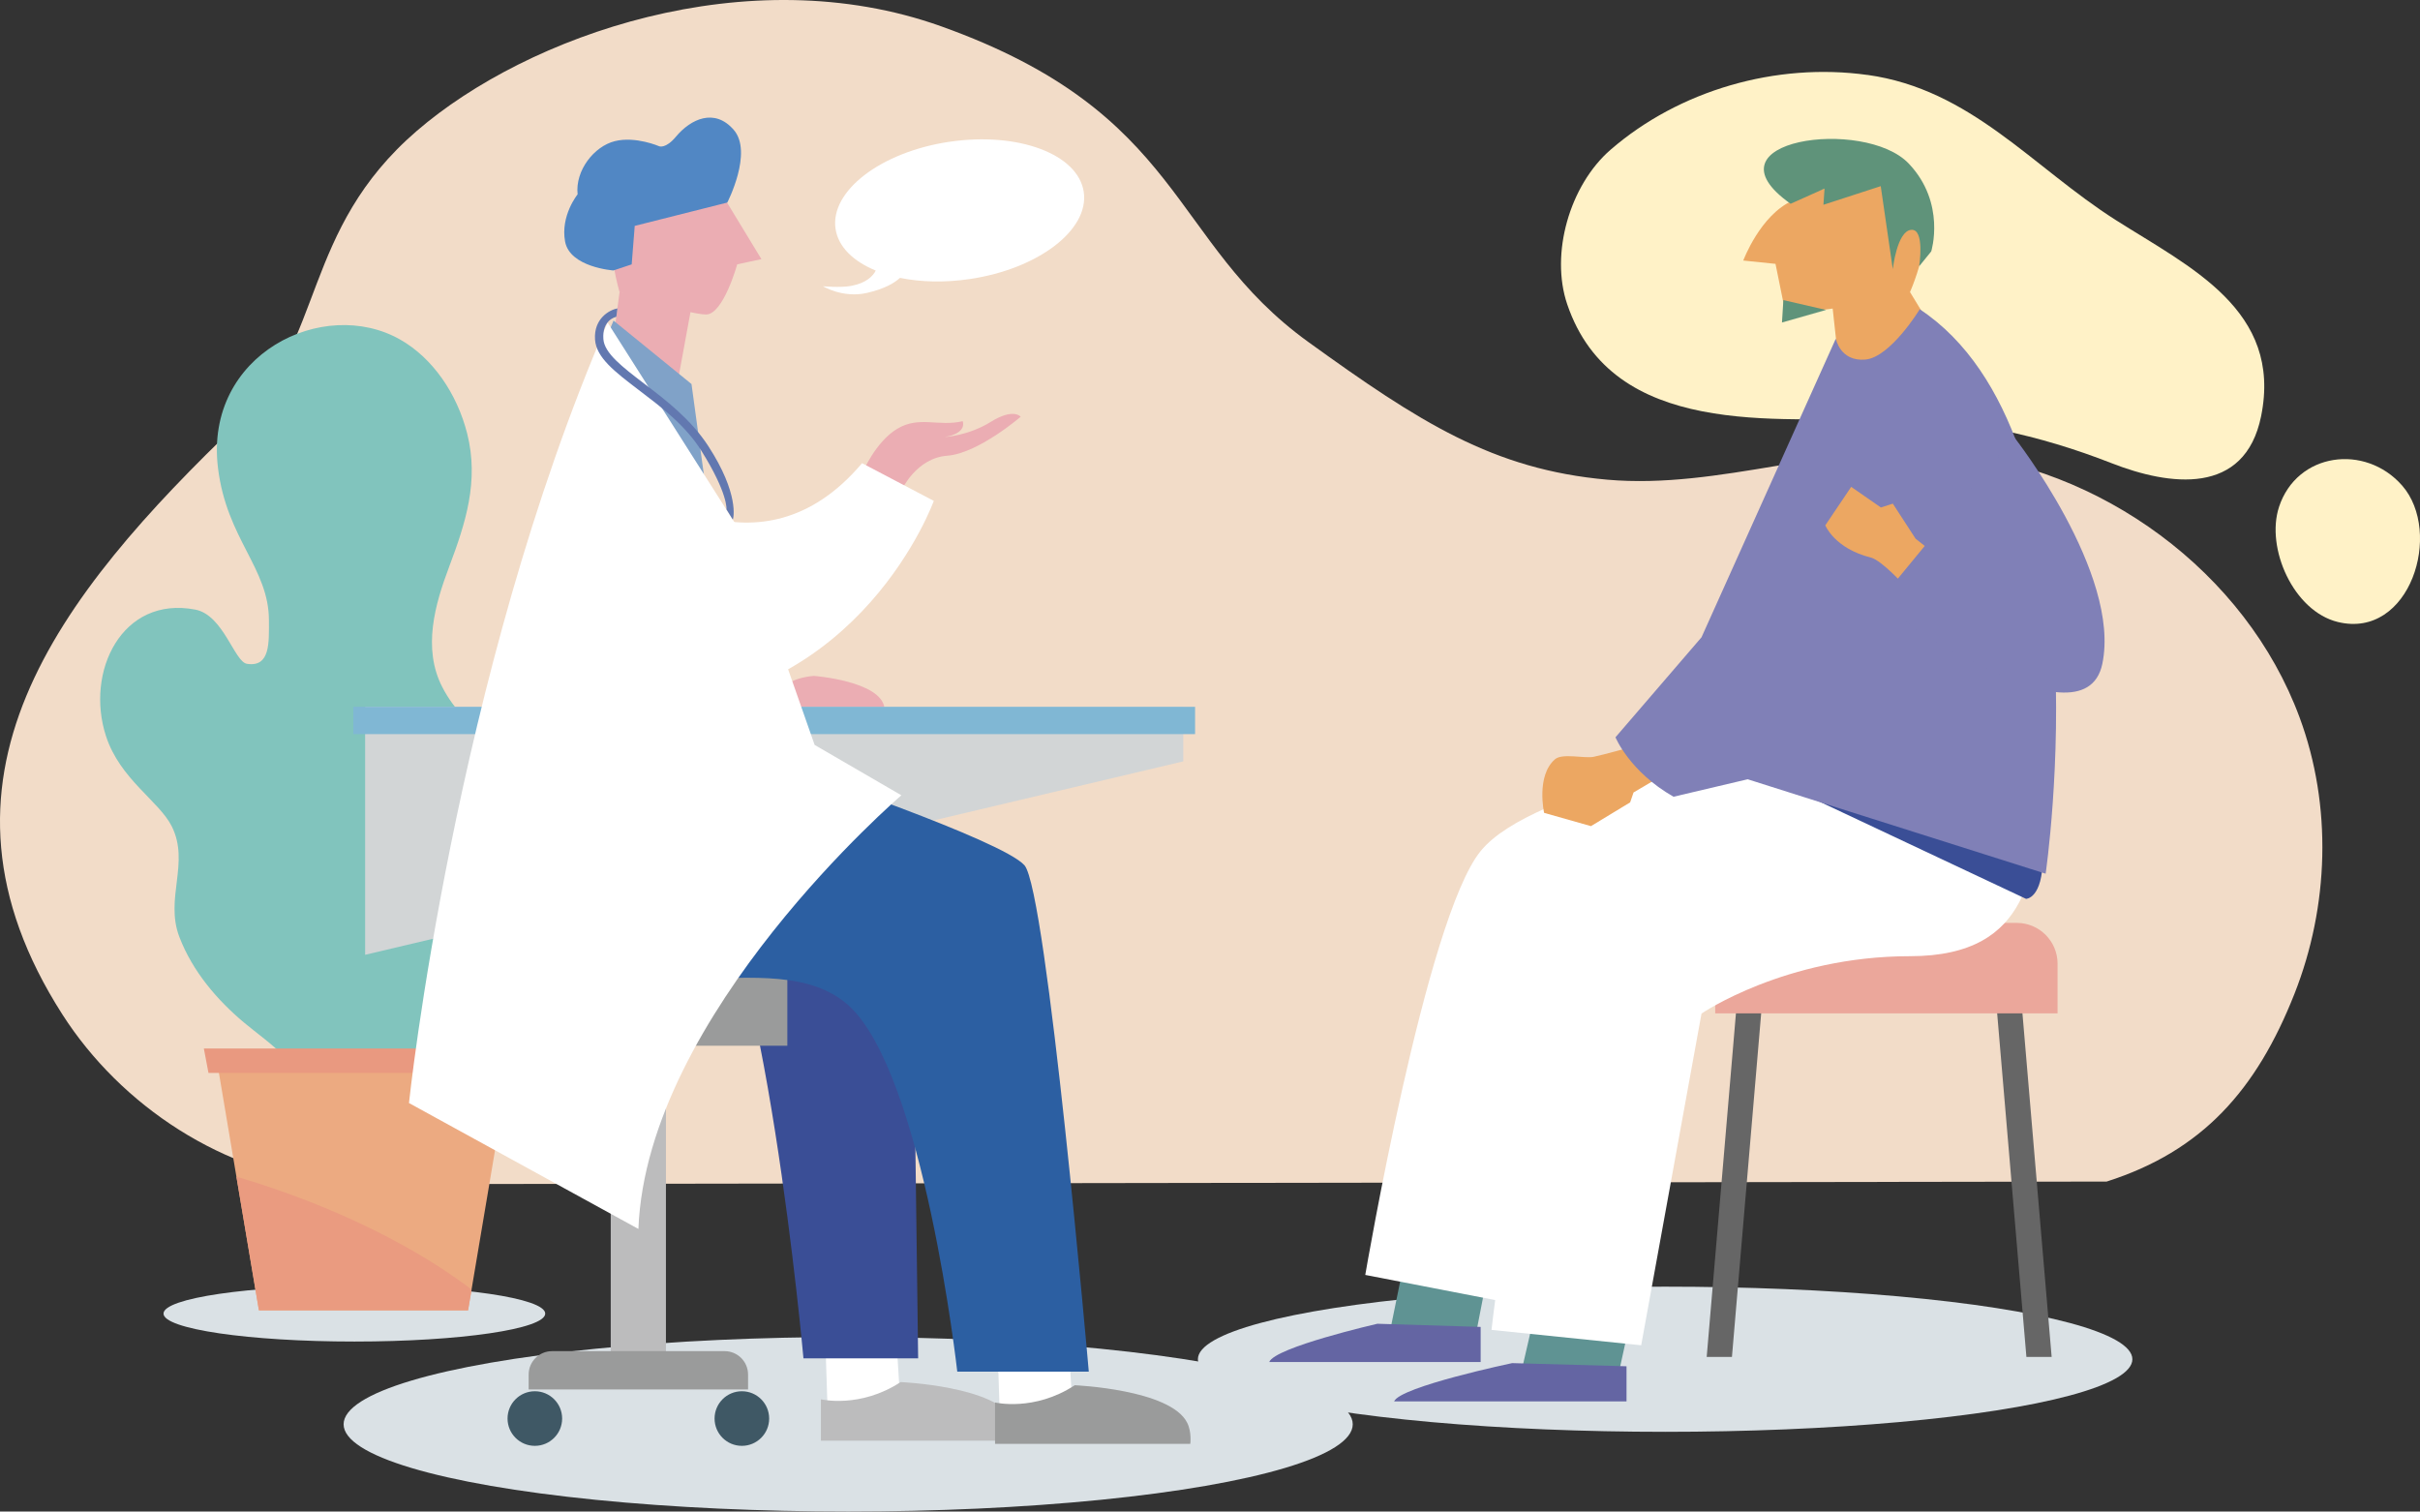 <svg id="b" xmlns="http://www.w3.org/2000/svg" viewBox="0 0 519.48 324.48"><rect x="0" y="0" width="519.48" height="324.48" fill="#333333" stroke="none"/><defs><style>.aa,.e,.f,.k,.l,.m,.n,.p,.q,.v,.w,.z{stroke-width:0}.e{fill:#5f9393}.f{fill:#5f937a}.k{fill:#8080b7}.l{fill:#9a9b9b}.m{fill:#3a4e96}.n{fill:#3f5865}.p{fill:#dae1e5}.q{fill:#bcbcbd}.v{fill:#fff}.w{fill:#fff2c7}.z{fill:#ebadb3}.aa{fill:#eca762}</style></defs><g id="c"><path class="w" d="M400.87 16.09c-19.64-2.74-40.42 3.31-55.13 16.04-8.82 7.64-13 22.37-9.32 33.19 9.73 28.63 44.63 24.47 68.64 24.49 16.7.01 32.72 3.55 48.22 9.62 12.42 4.86 28.6 7.09 32.09-10.08 4.62-22.8-15.34-32.02-31.21-42.12-17.88-11.37-31.04-28.05-53.29-31.15Z"/><ellipse class="p" cx="182.07" cy="305.74" rx="108.31" ry="18.73"/><ellipse class="p" cx="76.07" cy="281.98" rx="40.97" ry="6"/><ellipse class="p" cx="357.44" cy="291.78" rx="100.3" ry="15.58"/><path d="M72.69 254.21c-24.73-2.01-46.84-17-59.29-36.43-32.18-50.24-1.2-89.64 38.05-127.23 18.36-17.59 13.21-41.06 38.03-62.46C113.18 7.65 160.5-9.2 202.04 5.65c52.4 18.74 48.8 46.11 78.83 67.78 23.75 17.14 39.64 27.37 64.15 29.54 24.17 2.14 48.27-8.02 72.45-5.91 33.44 2.92 64.61 25.71 76.16 56.94 7.04 19.01 6.32 40.55-1.1 59.34-8.13 20.59-19.75 33.75-40.32 40.3l-379.53.57Z" style="fill:#f2dcc8;stroke-width:0"/><path d="M66.49 238.48c-.09-9.32-8.52-14.27-14.18-19.03-5.55-4.67-10.94-10.81-13.81-18.33-3.16-8.29 2.29-15.87-1.62-23.72-2.7-5.42-11.1-10.09-14.13-19.39-4.49-13.8 3.41-30.18 19.17-27.15 6.05 1.16 8.39 11.22 11.1 11.64 5.05.78 4.71-4.65 4.71-9.31 0-11.25-9.08-17.46-10.94-32.77-2.96-24.37 22.66-36.91 39.14-27.51 6.97 3.97 12.18 11.59 14.35 20.14 2.59 10.21-.34 19.26-3.87 28.63-3.02 8.02-5.76 17.46-1.47 25.81 5.03 9.78 15.36 14.05 19.18 24.89 3.55 10.06 1.96 22.56-4.48 30.62-3.23 4.05-7.6 7.76-10.17 12.66-3.16 6.04-1.09 11.65-1.99 18.12-.91 6.54-6.04 11.02-10.77 14.78l-20.24-10.08Z" style="fill:#81c4bd;stroke-width:0"/><path style="fill:#ecaa81;stroke-width:0" d="M100.47 281.28H55.58l-9.08-53.91h63.06l-9.09 53.91z"/><path d="m50.75 252.6 4.83 28.68h44.9l.75-4.47c-18.16-13.72-40.29-21.25-50.48-24.21Z" style="fill:#ea9b80;stroke-width:0"/><path style="fill:#e99980;stroke-width:0" d="M110.77 230.31H44.75l-.99-5.23h68.01l-1 5.23z"/><path class="z" d="M174.7 145.09s14.19 1.07 15.15 6.76h-24.77s1.01-6.02 9.63-6.76Z"/><path style="fill:#d2d5d6;stroke-width:0" d="M254 163.44 78.38 204.96v-53.23H254v11.71z"/><path style="fill:#80b7d4;stroke-width:0" d="M75.85 151.73h180.69v5.86H75.85z"/><path class="z" d="m151.94 36.69 11.51 18.94-5.2 1.11s-2.97 10.77-6.69 10.77-18.57-4.83-18.57-4.83-2.6-8.54-1.86-16.71 20.8-9.28 20.8-9.28Z"/><path d="m131.7 58.05 3.9-1.3.65-8.26 19.87-5.01s5.57-10.77 1.39-15.6c-4.08-4.72-9.19-2.41-12.44 1.49-2.15 2.58-3.53 2.04-3.53 2.04s-5.11-2.23-9.56-1.11c-4.46 1.11-8.54 6.31-7.99 11.42 0 0-3.71 4.55-2.69 10.12 1.02 5.57 10.4 6.22 10.4 6.22Z" style="fill:#5187c4;stroke-width:0"/><path class="z" d="m148.6 64.92-3.34 18.2-15.23 1.85L133 62.69l15.6 2.23z"/><path class="v" d="m177.12 286.19.6 18.62h15.77l-1.21-19.67-15.16 1.05z"/><path class="m" d="m195.89 199.7 1.2 91.89h-24.62s-8.41-93.69-23.42-108.1l46.85 16.22Z"/><path class="q" d="M193.32 296.68s20.55.87 24.14 8.05c1.01 2.01.67 4.53.67 4.53h-41.91v-8.88s8.38 2.01 17.1-3.69Z"/><path class="l" d="M105.05 206.01h63.96v18.47h-63.96z"/><path d="m433.41 208.94-5.39.45 6.97 81.9h5.42l-7-82.35zm-60.04 0-7.01 82.35h5.42l6.97-81.9-5.38-.45z" style="fill:#666;stroke-width:0"/><path d="M376.94 198.11h55.98c4.83 0 8.76 3.92 8.76 8.76v10.66h-73.49v-10.66c0-4.83 3.92-8.76 8.76-8.76Z" style="fill:#eba79b;stroke-width:0"/><path class="q" transform="rotate(90 137.03 254.75)" d="M99.29 248.83h75.48v11.85H99.29z"/><path class="l" d="M118.51 290.04h37.04c2.78 0 5.03 2.25 5.03 5.03v3.19h-47.1v-3.19c0-2.78 2.25-5.03 5.03-5.03Z"/><path class="v" d="m214.06 286.64.6 18.62h15.76l-1.2-19.67-15.16 1.05z"/><path d="M170.66 165.32s44.44 15.01 49.25 20.42c4.8 5.41 13.81 108.7 13.81 108.7h-28.23s-7.21-64.26-23.42-78.68c-16.22-14.41-50.15 5.41-65.76-18.02-15.62-23.42-5.1-40.84-5.1-40.84l59.46 8.41Z" style="fill:#2c5fa2;stroke-width:0"/><path class="z" d="M185.17 101.44s2.73-6.57 7.44-9.4c4.71-2.83 8.85-.39 14.04-1.63 0 0 1.12 2.57-3.88 3.4 0 0 5.03-.22 9.93-3.26 4.9-3.04 6.4-1.09 6.4-1.09s-9.12 7.86-15.75 8.36c-6.63.49-9.75 7.28-9.75 7.28l-8.42-3.66Z"/><path class="v" d="M136.19 103.09s26.61 22.71 48.86-3.66l15.4 8.09s-15.44 42.98-62.17 44.64l-2.09-49.07Z"/><path style="fill:#80a2c8;stroke-width:0" d="m131.7 68.82 16.74 13.62 4.62 33.85-28.6-30.08 7.24-17.39z"/><path class="v" d="m130.42 69.23 28.23 44.44 16.22 46.24 18.62 10.81s-54.65 46.85-56.45 93.09l-49.25-27.03s9.61-91.29 42.64-167.56Z"/><circle class="n" cx="114.81" cy="304.51" r="5.86"/><circle class="n" cx="159.25" cy="304.51" r="5.86"/><path class="l" d="M230.7 297.36s20.55.87 24.14 8.05c1.01 2.01.67 4.53.67 4.53H213.6v-8.88s8.38 2.01 17.1-3.69Z"/><path d="m157.3 111.53-1.35-2.17s.37-3.41-5.41-12.62c-3.49-5.57-8.82-9.51-13.44-13.03-5.09-3.88-9.12-6.95-9.37-10.82-.3-4.54 3.13-6.38 4.81-6.69l-.24 1.81c-.34.07-3.05.78-2.78 4.76.2 3.05 4.13 6.04 8.67 9.51 4.74 3.61 10.11 7.71 13.86 13.49 6.64 10.22 5.42 15.49 5.25 15.77Z" style="stroke-width:0;fill:#6278b0"/><path class="aa" d="M384.85 43.04c-6.99 3.07-10.64 12.89-10.64 12.89l6.92.71 2.21 10.88 25.97-3.32s5.83-11.38 3.52-21.27c-2.31-9.89-22-2.5-27.97.12Z"/><path class="f" d="m384.36 43.75 7.3-3.27-.24 3.48 12.3-4 2.59 17.81s.89-8.12 3.92-8.43c3.03-.31 1.74 7.82 1.74 7.82l2.59-3.19s3.23-10.34-4.8-18.83c-9.52-10.06-44.8-5.11-25.39 8.6Z"/><path class="aa" d="m407.59 58.72 13.96 22.97-25.67 7.21-3.15-28.83 14.86-1.35z"/><path class="e" d="m332.44 269.07-5.93 25.68 20.84.6 5.59-25.53-20.5-.75z"/><path class="v" d="M438.82 170.73c-2.49 14.95-2.1 34.53-28.83 34.53s-44.74 12.31-44.74 12.31l-12.95 71.21-32.13-3.3s8.15-72.71 19.86-87.12c11.71-14.41 58.26-18.92 63.36-35.13 5.1-16.22 8.71-24.02 8.71-24.02l24.32 8.11s3.9 14.41 2.4 23.42Z"/><path class="e" d="m303.39 261.26-5.25 25.68 18.46.6 4.96-25.53-18.17-.75z"/><path class="v" d="M419.3 155.11c-2.49 14.95-4.8 34.53-31.53 34.53s-44.74 12.31-44.74 12.31l-18.54 77.81-31.42-6.08s13.03-76.54 24.74-90.95c11.71-14.41 58.26-18.92 63.36-35.13 5.1-16.22 8.71-24.02 8.71-24.02l27.93 6.91s3 15.62 1.5 24.62Z"/><path class="aa" d="M350.66 160.22s-6.59 1.84-8.57 2.24c-1.98.4-6.73-.84-8.3.53-4.09 3.56-2.33 11.5-2.33 11.5l10.06 2.85 8.41-5.1.73-2.13 7.38-4.35-7.38-5.53Z"/><path class="m" d="m378.76 166.52 56.15 26.43s3.6 0 3.6-9.01l-59.76-17.42Z"/><path class="k" d="M412.1 66.38s-6.31 10.36-11.71 10.81c-5.41.45-6.31-4.5-6.31-4.5l-28.83 64.11-18.47 21.47s3 7.36 12.46 12.76l15.92-3.75 63.96 20.27s13.81-94.14-27.03-121.17Z"/><path class="aa" d="m411.19 115.62-4.88-7.51-2.55.83-6.38-4.43-5.56 8.26s1.97 4.96 9.76 6.91c2.4.6 7.51 6.31 7.51 6.31l9.16-4.8-7.06-5.56Z"/><path class="k" d="M432.37 93.85s22.97 29.28 18.92 48.65-48.2-13.06-48.2-13.06l29.28-35.58Z"/><path d="M324.6 292.61s-24.1 5.07-25.34 8.22h49.89v-7.54l-24.55-.68Zm-28.93-8.45s-22.08 5.07-23.21 8.22h45.38v-7.54l-22.17-.68Z" style="fill:#6465a3;stroke-width:0"/><path class="v" d="M203.81 30.43c-14.72 2.19-25.66 10.57-24.45 18.7.58 3.87 3.82 6.98 8.63 8.95-.6 1.18-2.02 2.69-5.33 3.3-2.28.42-6 .07-6 .07s4.25 2.6 9.39 1.44c3.95-.89 6.06-2.24 7.14-3.24 4.43.91 9.59 1.05 15 .25 14.72-2.19 25.66-10.57 24.45-18.7-1.21-8.14-14.12-12.95-28.84-10.76Z"/><path class="w" d="M489.21 108.83c3.87-11.74 18.51-13.62 26.42-4.62 8.85 10.07 1.72 33.08-13.78 29.31-9.55-2.32-15.53-15.91-12.63-24.7Z"/><path class="f" d="m382.82 64.42 9.16 2.11-9.46 2.7.3-4.81z"/></g></svg>